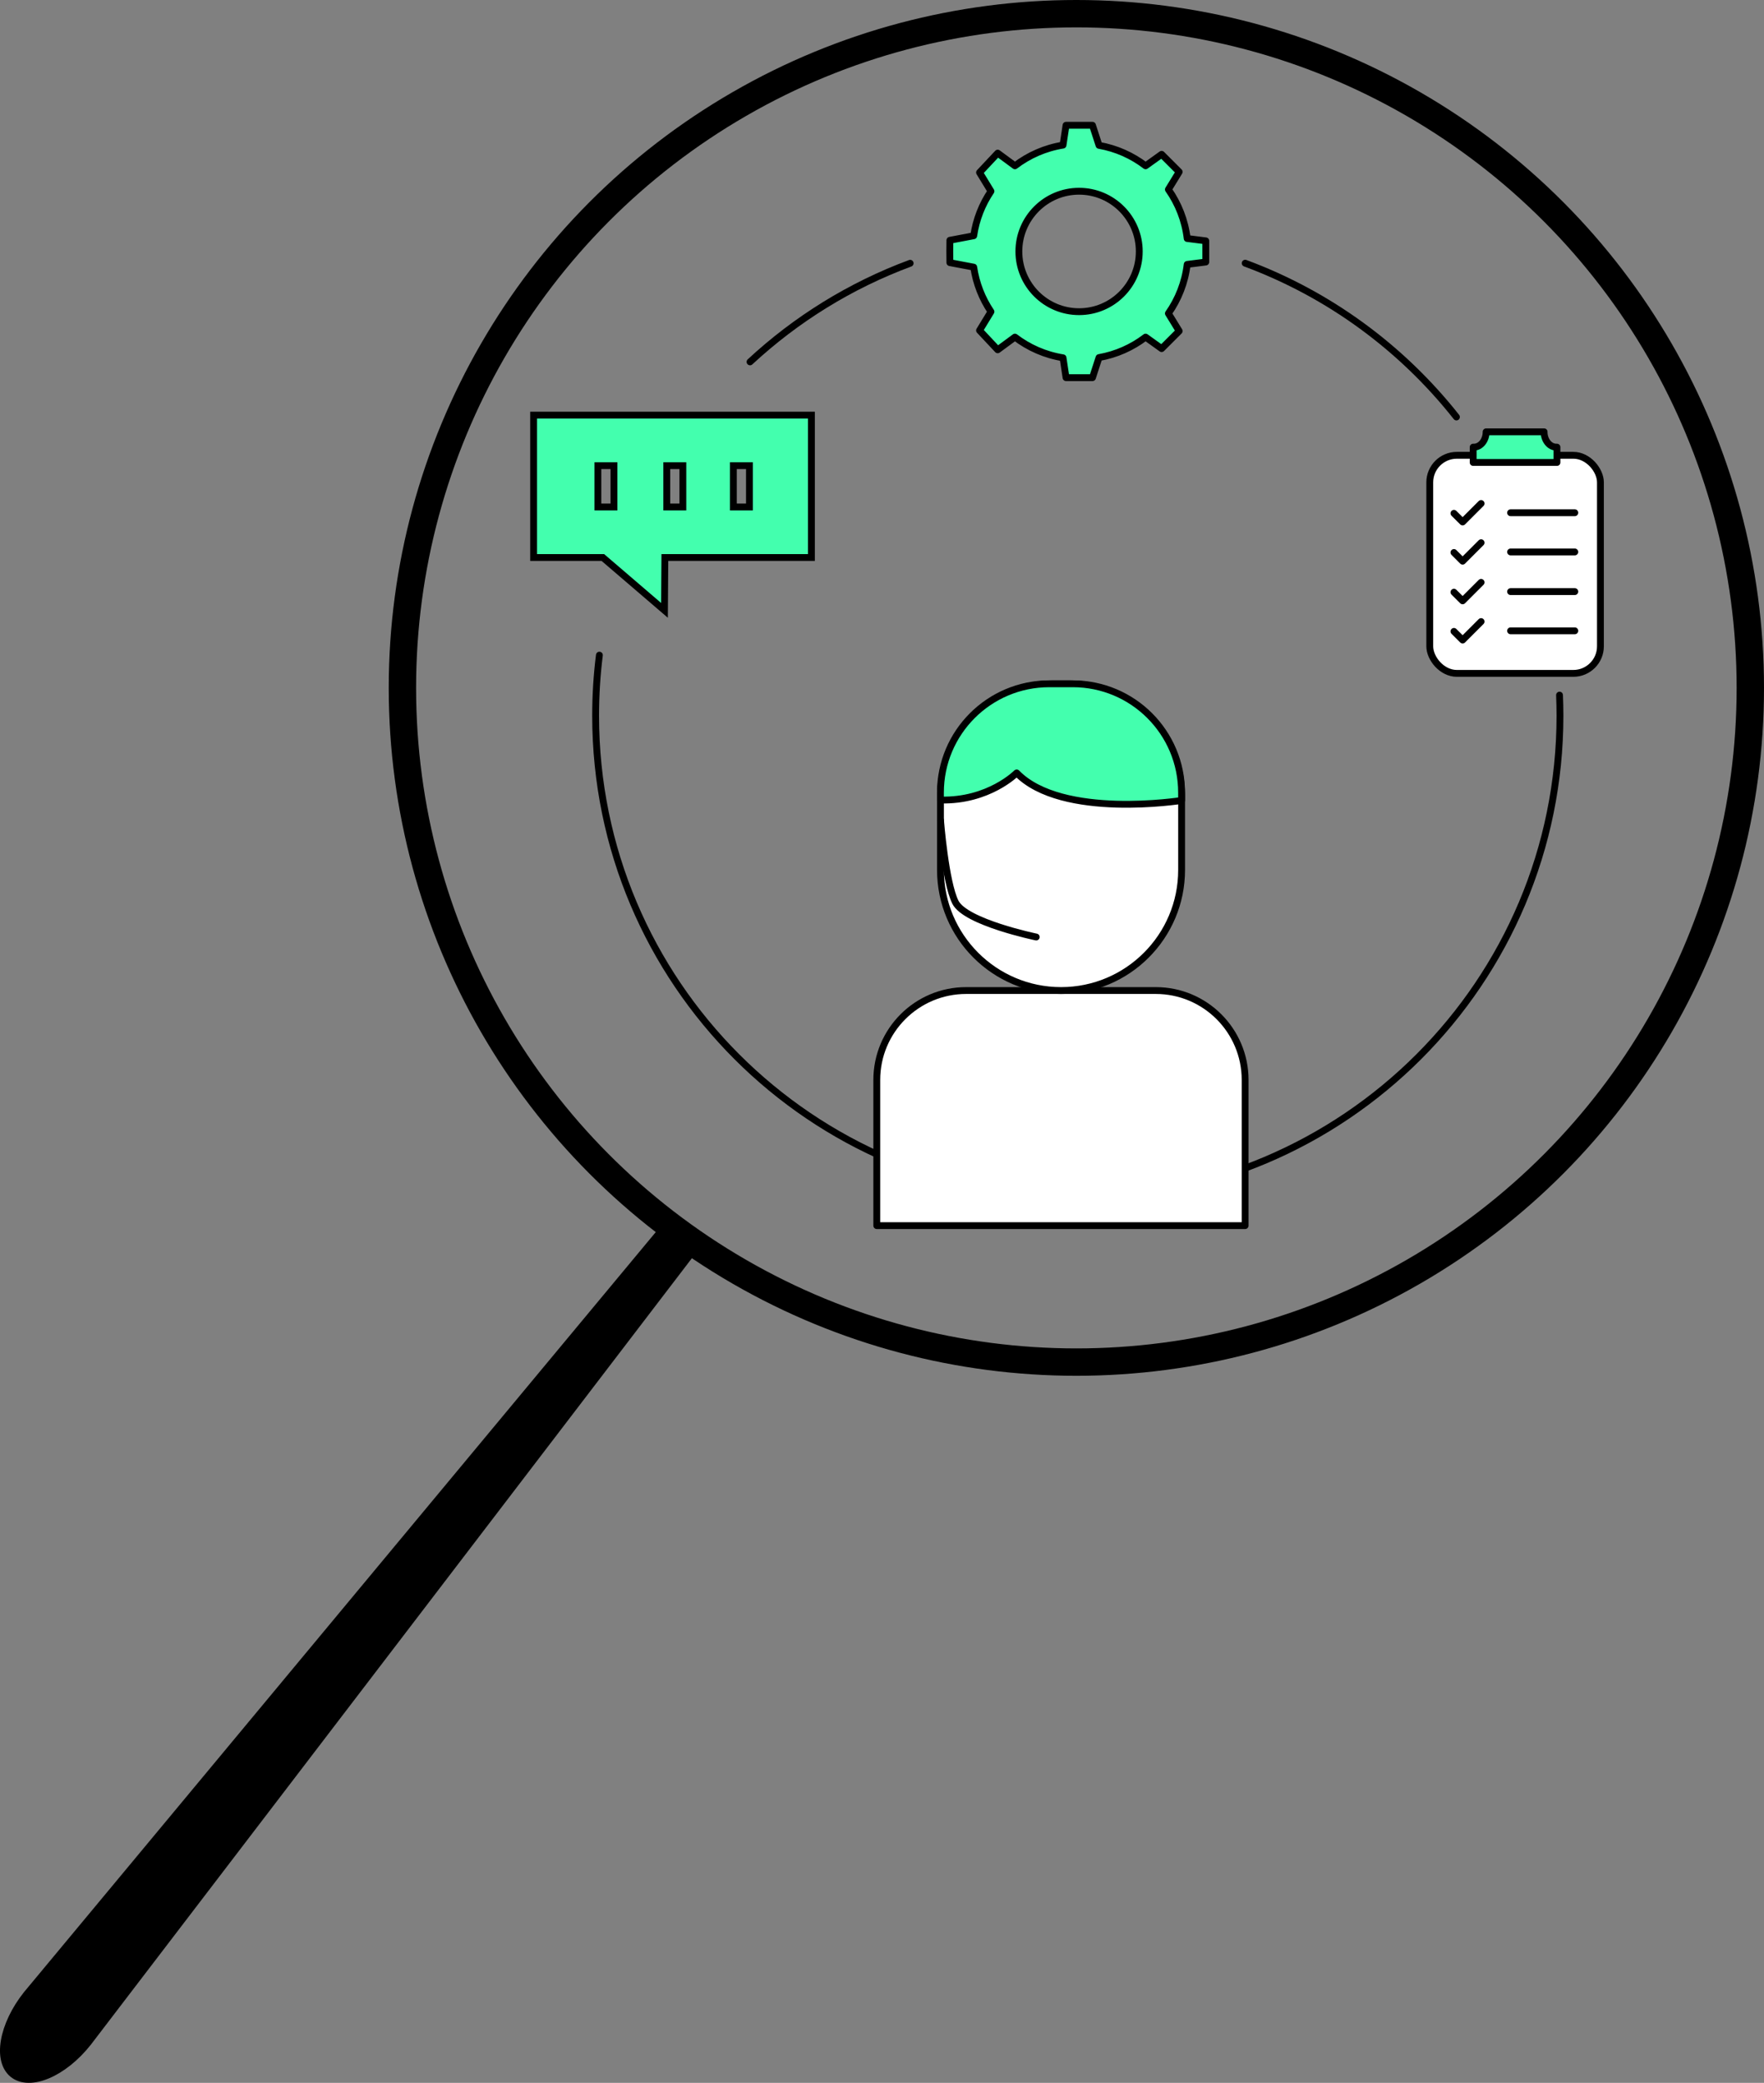 <svg xmlns="http://www.w3.org/2000/svg" viewBox="0 0 515.73 608.72"><rect x="0" y="0" width="515.73" height="608.72" fill="#808080" stroke="none"/><defs><style>      .cls-1, .cls-2, .cls-3, .cls-4, .cls-5, .cls-6, .cls-7 {        stroke: #000;      }      .cls-1, .cls-2, .cls-3, .cls-4, .cls-7 {        stroke-linecap: round;        stroke-linejoin: round;      }      .cls-1, .cls-2, .cls-3, .cls-5, .cls-6, .cls-7 {        stroke-width: 2px;      }      .cls-2, .cls-5 {        fill: #43ffae;      }      .cls-3, .cls-6 {        fill: #fff;      }      .cls-4 {        stroke-width: 8px;      }      .cls-4, .cls-7 {        fill: none;      }      .cls-5, .cls-6 {        stroke-miterlimit: 10;      }    </style></defs><g id="_07_ReplyControl_Lupe" data-name="07_ReplyControl_Lupe"><g><circle class="cls-4" cx="314.69" cy="201.04" r="197.04"></circle><path class="cls-1" d="M3.79,606.23h0c4.94,3.93,14.75-.17,21.9-9.17l178.43-233.39-8.47-6.74L7.8,582.83c-7.16,8.99-8.95,19.47-4.01,23.4Z"></path></g></g><g id="_07_Icon_Linie_01" data-name="07_Icon Linie 01"><path class="cls-7" d="M219.28,105.76c13.44-12.46,29.31-22.33,46.82-28.82"></path></g><g id="_07_Icon_Linie_02" data-name="07_Icon Linie 02"><path class="cls-7" d="M364.05,76.92c24.53,9.08,45.84,24.79,61.76,44.95"></path></g><g id="_07_Icon_Linie_03" data-name="07_Icon Linie 03"><path class="cls-7" d="M455.95,203.15c.08,1.99,.13,4,.13,6.01,0,77.86-63.11,140.97-140.97,140.97s-140.97-63.11-140.97-140.97c0-5.99,.37-11.9,1.1-17.69"></path></g><g id="_07_ReplyControl_sprechblase" data-name="07_ReplyControl_sprechblase"><path class="cls-5" d="M156.01,121.32v41.62h20.25l18.01,15.44,.11-15.44h42.85v-41.62h-81.22Zm23.49,26.85h-4.7v-12.08h4.7v12.08Zm20.14,0h-4.7v-12.08h4.7v12.08Zm19.47,0h-4.7v-12.08h4.7v12.08Z"></path></g><g id="_07_ReplyControl_zahnrad" data-name="07_ReplyControl_zahnrad"><path class="cls-2" d="M347.09,69.71c-.63-5.29-2.58-10.18-5.5-14.33l3.16-5.15-5.13-5.13-4.69,3.36c-3.92-3-8.56-5.09-13.62-5.98l-1.91-5.87h-7.73l-.88,5.8c-5.23,.84-10.03,2.97-14.06,6.05l-5.04-3.71-5.31,5.66,3.34,5.48c-2.58,3.82-4.35,8.24-5.04,13.01l-6.97,1.32-.03,3.27,.03,3.27,6.97,1.32c.7,4.77,2.46,9.18,5.04,13.01l-3.34,5.48,5.31,5.66,5.04-3.71c4.03,3.08,8.83,5.21,14.06,6.05l.88,5.8h7.73l1.91-5.87c5.06-.89,9.7-2.98,13.62-5.98l4.69,3.36,5.13-5.13-3.16-5.15c2.92-4.15,4.87-9.04,5.5-14.33l5.44-.69v-6.19l-5.44-.69Zm-31.61,21.38c-9.72,0-17.6-7.88-17.6-17.6s7.88-17.6,17.6-17.6,17.6,7.88,17.6,17.6-7.88,17.6-17.6,17.6Z"></path></g><g id="_07_ReplyControl_liste" data-name="07_ReplyControl_liste"><g><rect class="cls-6" x="418.01" y="133.06" width="49.9" height="63.74" rx="7.92" ry="7.92"></rect><g><polyline class="cls-7" points="425.08 150.02 427.62 152.55 433.02 147.15"></polyline><line class="cls-7" x1="441.64" y1="149.85" x2="460.42" y2="149.85"></line></g><g><polyline class="cls-7" points="425.08 161.47 427.62 164.01 433.02 158.61"></polyline><line class="cls-7" x1="441.64" y1="161.31" x2="460.42" y2="161.31"></line></g><g><polyline class="cls-7" points="425.08 173.07 427.62 175.6 433.02 170.2"></polyline><line class="cls-7" x1="441.64" y1="172.9" x2="460.42" y2="172.9"></line></g><g><polyline class="cls-7" points="425.08 184.53 427.62 187.06 433.02 181.66"></polyline><line class="cls-7" x1="441.64" y1="184.36" x2="460.42" y2="184.36"></line></g><path class="cls-2" d="M451.44,126.2h0s-16.95,0-16.95,0h0c0,2.47-1.6,4.48-3.58,4.48h-.21v4.48h24.5v-4.48h-.19c-1.98,0-3.58-2.01-3.58-4.48Z"></path></g></g><g id="_07_ReplyControl_human" data-name="07_ReplyControl_human"><g><path class="cls-3" d="M282.47,289.49h55.44c14.42,0,26.12,11.7,26.12,26.12v42.59h-107.69v-42.59c0-14.42,11.7-26.12,26.12-26.12Z"></path><path class="cls-3" d="M307.57,199.84h5.28c18,0,32.61,14.61,32.61,32.61v21.79c0,19.45-15.79,35.25-35.25,35.25h0c-19.45,0-35.25-15.79-35.25-35.25v-21.79c0-18,14.61-32.61,32.61-32.61Z"></path><path class="cls-2" d="M274.95,233.81v-2.17c0-17.56,14.24-31.8,31.8-31.8h6.9c17.56,0,31.8,14.24,31.8,31.8v2.3s-34.99,5.56-48.21-8.05c0,0-8.17,8.3-22.29,7.92Z"></path><path class="cls-7" d="M274.97,239.7s1.4,18.06,4.35,23.97c2.96,5.91,23.64,10.18,23.64,10.18"></path></g></g></svg>
